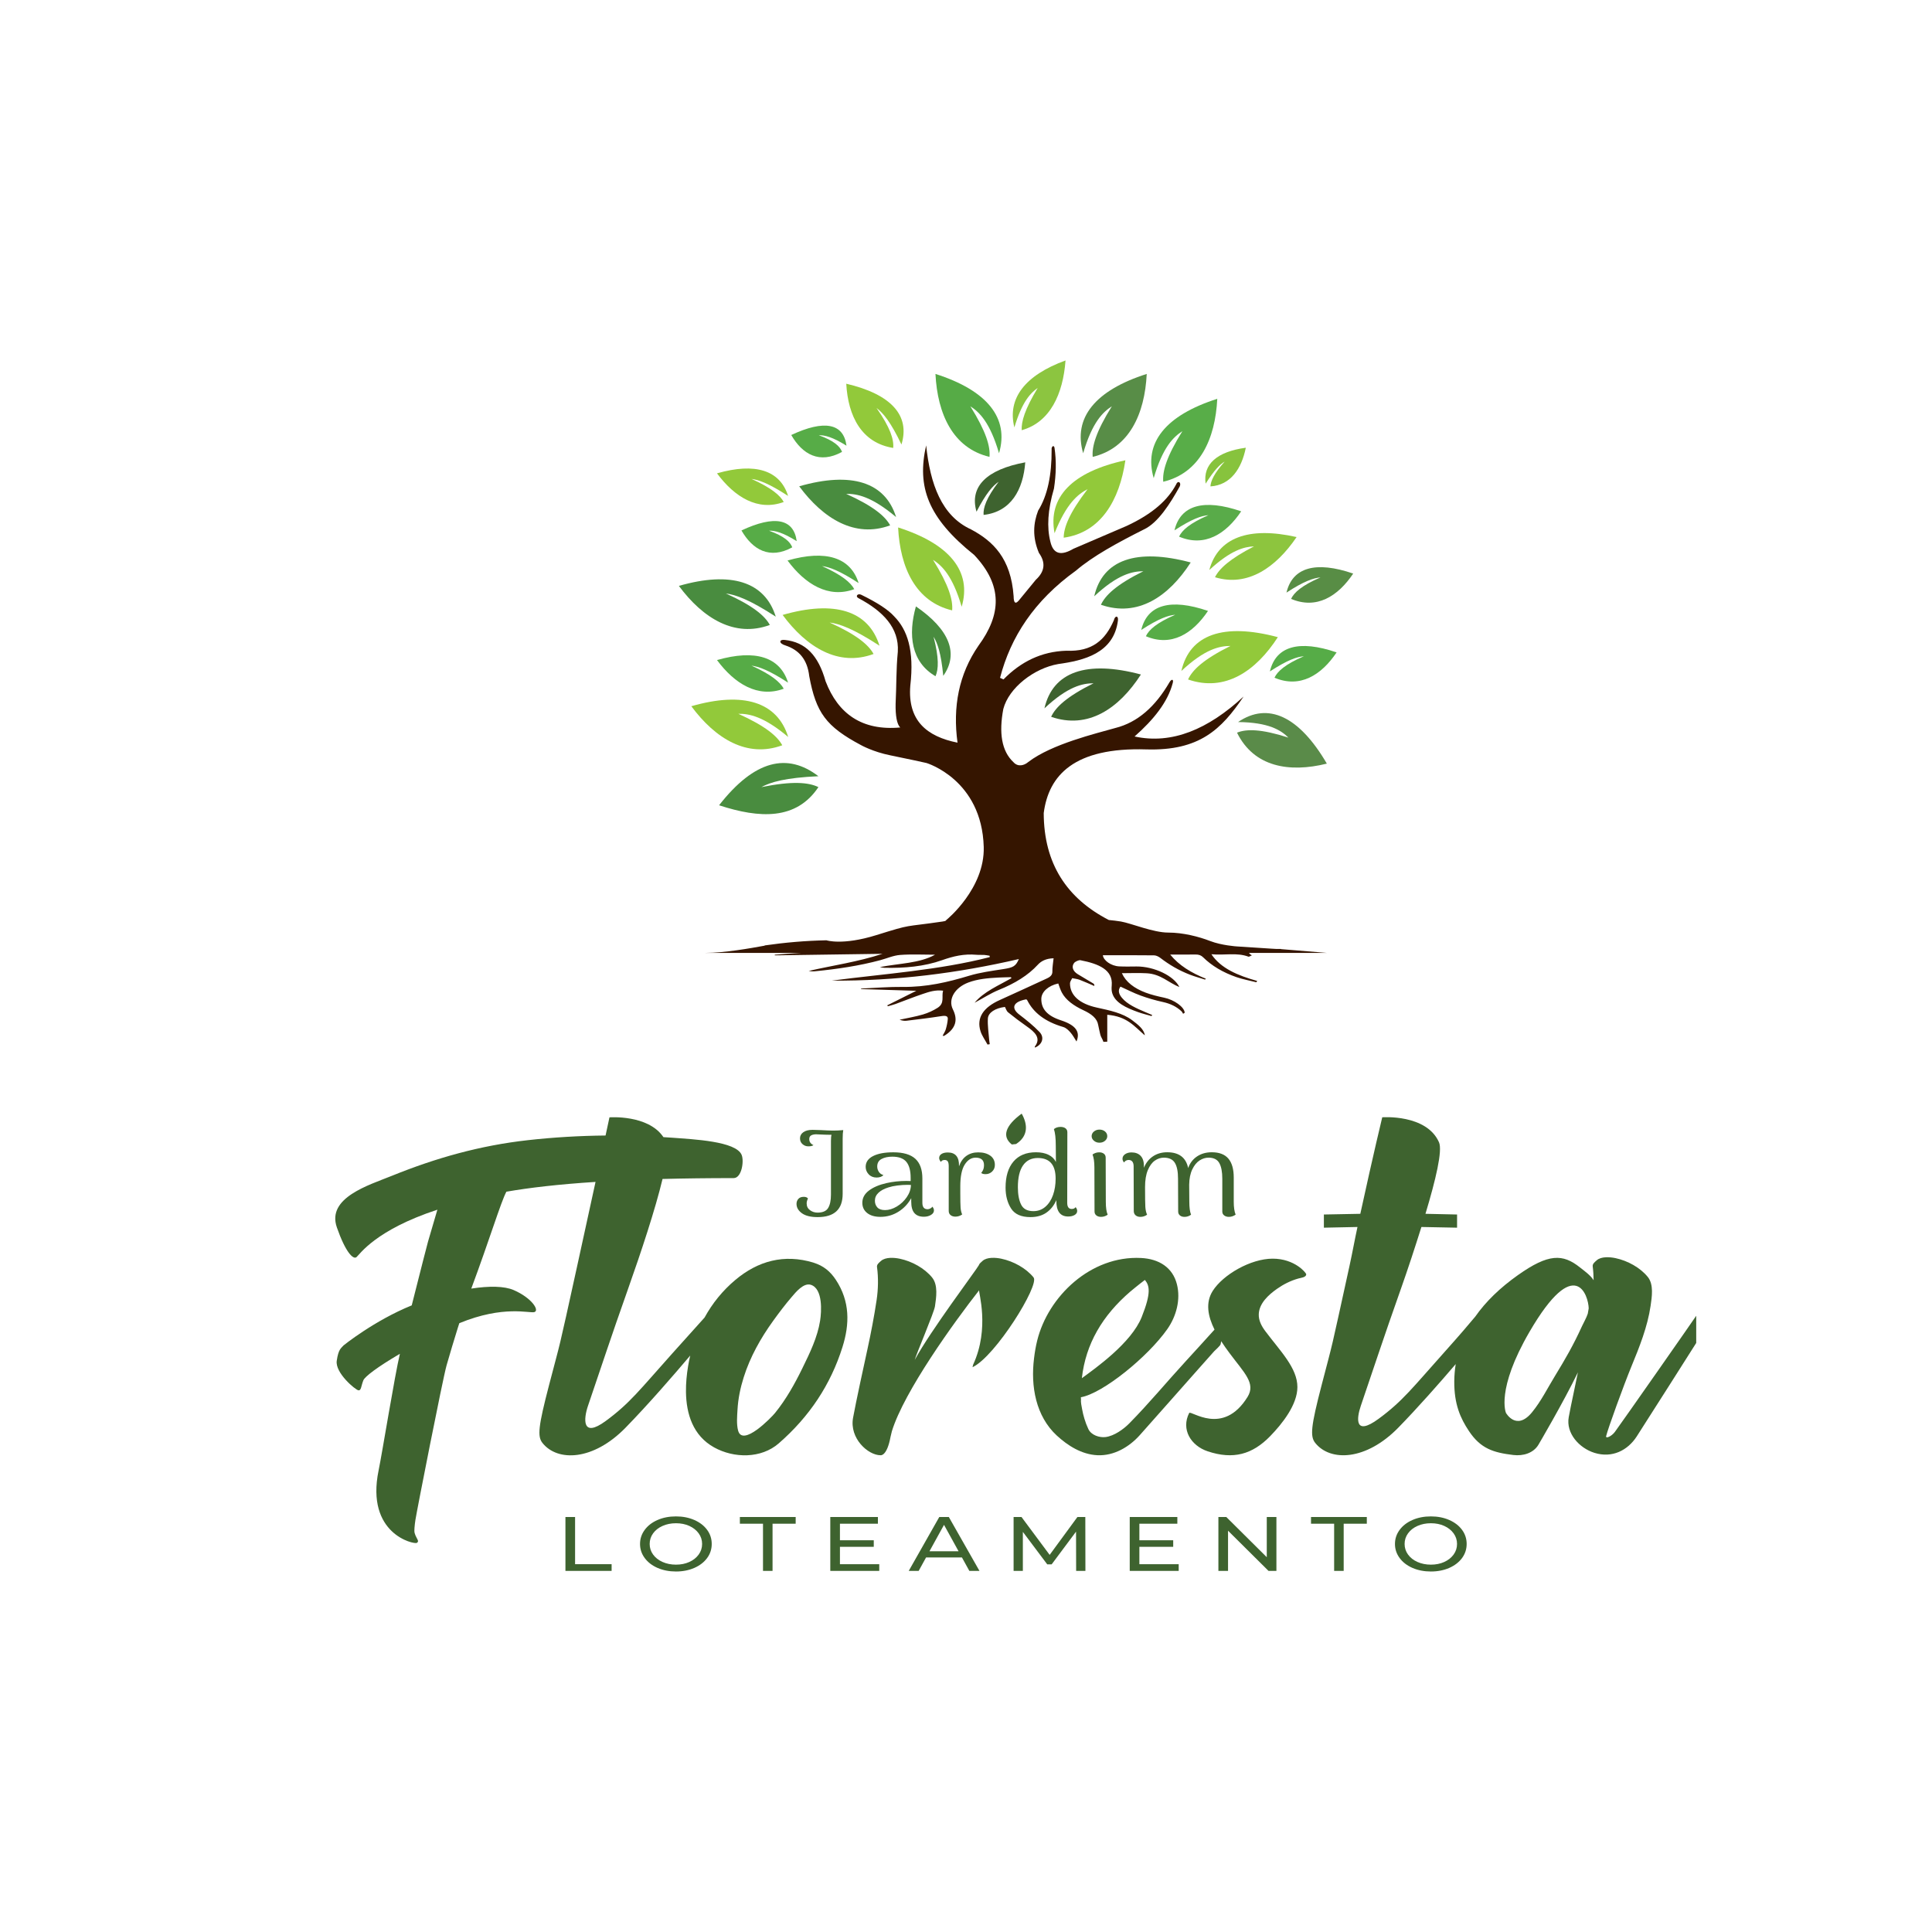 <?xml version="1.0" encoding="UTF-8"?>
<svg xmlns="http://www.w3.org/2000/svg" id="Camada_1" viewBox="0 0 1000 1000">
  <defs>
    <style>.cls-1{fill:#5a8b49;}.cls-2{fill:#56ab46;}.cls-3{fill:#351500;}.cls-4{fill:#92c93a;}.cls-5{fill:#588d45;}.cls-6{fill:#498c3f;}.cls-7{fill:#8dc53e;}.cls-8{fill:#8cc540;}.cls-9{fill:#56ac47;}.cls-10{fill:#3e632f;}.cls-11{fill:#58ad48;}.cls-12{fill:#57ac47;}.cls-13{fill:none;}.cls-14{fill:#588d47;}.cls-15{fill:#87c33d;}.cls-16{fill:#59ab49;}</style>
  </defs>
  <path class="cls-10" d="m292.67,785.2h4.99v24.42h18.91v3.47h-23.9v-27.89Z"></path>
  <path class="cls-10" d="m340.36,811.56c-2.83-1.24-5.05-2.94-6.66-5.12-1.61-2.18-2.42-4.61-2.42-7.29s.81-5.11,2.42-7.29c1.61-2.18,3.83-3.89,6.66-5.12,2.83-1.24,6-1.85,9.53-1.85s6.65.62,9.48,1.85c2.83,1.24,5.04,2.94,6.63,5.1,1.6,2.17,2.39,4.6,2.39,7.31s-.8,5.15-2.39,7.31c-1.6,2.16-3.81,3.86-6.63,5.1-2.83,1.23-5.99,1.85-9.48,1.85s-6.7-.62-9.53-1.85Zm16.44-3.09c2.05-.93,3.66-2.21,4.84-3.84s1.77-3.46,1.77-5.48-.59-3.85-1.77-5.48-2.79-2.91-4.84-3.85c-2.05-.93-4.35-1.39-6.91-1.39s-4.88.46-6.96,1.39c-2.08.93-3.71,2.21-4.89,3.85-1.18,1.63-1.77,3.46-1.77,5.48s.59,3.85,1.77,5.48c1.18,1.63,2.81,2.92,4.89,3.84,2.08.93,4.4,1.39,6.96,1.39s4.86-.46,6.91-1.39Z"></path>
  <path class="cls-10" d="m394.93,788.67h-11.97v-3.47h28.88v3.47h-11.97v24.42h-4.94v-24.42Z"></path>
  <path class="cls-10" d="m455.1,809.62v3.47h-25.34v-27.89h24.64v3.47h-19.65v8.57h17.51v3.39h-17.51v9h20.35Z"></path>
  <path class="cls-10" d="m497.9,806.12h-18.56l-3.84,6.97h-5.14l15.81-27.89h4.94l15.86,27.89h-5.24l-3.84-6.97Zm-1.75-3.19l-7.53-13.67-7.53,13.67h15.07Z"></path>
  <path class="cls-10" d="m557.01,813.09l-.05-20.32-12.62,16.93h-2.29l-12.62-16.81v20.2h-4.79v-27.89h4.09l14.57,19.6,14.37-19.6h4.09l.05,27.89h-4.79Z"></path>
  <path class="cls-10" d="m610.09,809.62v3.47h-25.34v-27.89h24.64v3.47h-19.65v8.57h17.51v3.39h-17.51v9h20.35Z"></path>
  <path class="cls-10" d="m660.67,785.2v27.89h-4.09l-20.95-20.8v20.8h-4.99v-27.89h4.09l20.95,20.8v-20.8h4.99Z"></path>
  <path class="cls-10" d="m690.55,788.67h-11.97v-3.47h28.88v3.47h-11.97v24.42h-4.94v-24.42Z"></path>
  <path class="cls-10" d="m731.11,811.56c-2.83-1.24-5.05-2.94-6.66-5.12-1.61-2.18-2.42-4.61-2.42-7.29s.81-5.11,2.42-7.29c1.61-2.18,3.83-3.89,6.66-5.12,2.83-1.24,6-1.85,9.53-1.85s6.65.62,9.48,1.85c2.83,1.24,5.04,2.94,6.63,5.1,1.6,2.17,2.39,4.6,2.39,7.31s-.8,5.15-2.39,7.31c-1.6,2.16-3.81,3.86-6.63,5.1-2.83,1.23-5.99,1.85-9.48,1.85s-6.7-.62-9.53-1.85Zm16.44-3.09c2.05-.93,3.66-2.21,4.84-3.84s1.77-3.46,1.77-5.48-.59-3.85-1.77-5.48-2.79-2.91-4.84-3.85c-2.05-.93-4.35-1.39-6.91-1.39s-4.88.46-6.96,1.39c-2.08.93-3.71,2.21-4.89,3.85-1.18,1.63-1.77,3.46-1.77,5.48s.59,3.85,1.77,5.48c1.18,1.63,2.81,2.92,4.89,3.84,2.08.93,4.4,1.39,6.96,1.39s4.86-.46,6.91-1.39Z"></path>
  <path class="cls-13" d="m419.71,665.03c-3.8-1.23-7.93,3.95-9.91,6.26-3.39,3.94-6.56,8.15-9.59,12.34-6.5,8.99-11.96,18.74-15.26,29.2-1.74,5.48-2.91,11.1-3.23,16.82-.2,3.4-.59,7.46.31,10.81,2.32,8.65,17.19-6.71,19.11-9.08,5.76-7.09,10.19-15.06,14.15-23.15,3.87-7.93,7.81-15.95,9.19-24.65.72-4.55,1.53-16.49-4.77-18.54Z"></path>
  <path class="cls-13" d="m590.96,681.68c5.06-12.69,3.99-16.33,1.64-19.19-3.15,2.37-7.16,5.7-7.52,6.01-14.38,12.37-23.12,27.04-25.09,44.85,7-5.14,25.62-18.22,30.98-31.67Z"></path>
  <path class="cls-13" d="m791.67,689.34c-17.51,30.09-12.18,41.98-12.18,41.98,0,0,5.38,9.6,13.51-.36,4.71-5.76,8.12-12.68,11.96-18.96,5.19-8.49,9.37-15.65,13.87-25.56.82-1.82,2.26-4.26,3.01-6.51l.48-2.76c-.14-6.49-6.92-28.6-30.64,12.15Z"></path>
  <path class="cls-13" d="m590.96,681.68c5.06-12.69,3.99-16.33,1.64-19.19-3.15,2.37-7.16,5.7-7.52,6.01-14.38,12.37-23.12,27.04-25.09,44.85,7-5.14,25.62-18.22,30.98-31.67Z"></path>
  <path class="cls-13" d="m419.71,665.03c-3.8-1.23-7.93,3.95-9.91,6.26-3.39,3.94-6.56,8.15-9.59,12.34-6.5,8.99-11.96,18.74-15.26,29.2-1.74,5.48-2.91,11.1-3.23,16.82-.2,3.4-.59,7.46.31,10.81,2.32,8.65,17.19-6.71,19.11-9.08,5.76-7.09,10.19-15.06,14.15-23.15,3.87-7.93,7.81-15.95,9.19-24.65.72-4.55,1.53-16.49-4.77-18.54Z"></path>
  <path class="cls-13" d="m791.67,689.34c-17.51,30.09-12.18,41.98-12.18,41.98,0,0,5.38,9.6,13.51-.36,4.71-5.76,8.12-12.68,11.96-18.96,5.19-8.49,9.37-15.65,13.87-25.56.82-1.82,2.26-4.26,3.01-6.51l.48-2.76c-.14-6.49-6.92-28.6-30.64,12.15Z"></path>
  <path class="cls-10" d="m421.11,653.54c-15.35-4.65-28.8-.83-40.41,8.87-6.74,5.64-12.03,12.27-16.02,19.55-3.03,3.34-8.21,9.08-16.62,18.49-16.87,18.84-21.99,25.83-34.54,35.05-12.47,9.15-11.46-1.19-9.16-7.9,7.24-21.18,11.33-33.94,20.77-60.6,6.67-18.83,14.05-41.06,17.8-56.77,11.16-.29,23.38-.45,36.81-.45,4.09,0,5.48-8.59,4.16-11.95-2.83-7.18-25.11-8.12-36.02-8.96-1.49-.12-2.99-.2-4.49-.29-7.92-11.78-27.93-10.24-27.93-10.24,0,0-.69,3.25-2.02,9.4-13.44.13-26.87.92-40.21,2.41-24.71,2.76-47.51,9.17-70.38,18.44-11.95,4.84-33.85,11.32-28.49,26.71,4.5,12.92,8.48,16.78,10.16,15.39,1.67-1.39,9.71-13.99,41.87-24.56l-4.85,16.54s-3.8,14.45-8.43,32.99c-19.42,7.87-35.3,20.73-35.3,20.73-1.17,1.47-2.61,1.68-3.51,7.95-.9,6.27,9.64,15.04,11.19,15.27,1.55.23,1.38-2.25,2.6-5.2.78-1.9,7.23-6.85,18.89-13.68-2.68,11.23-9.12,51.12-11.02,60.37-6.77,32.91,18.33,38.36,19.78,37.49.75-.46.76-.91.41-1.65-.73-1.51-1.67-2.91-1.67-4.62,0-.5.02-.99.06-1.49.1-1.39.28-2.78.49-4.16.63-4.24,14.12-72.96,16.12-79.98,1.86-6.48,3.8-12.95,5.81-19.38.26-.82.52-1.61.78-2.43,23.01-9.48,36.36-4.99,38.86-5.75,2.74-.82-1.25-7.27-10.68-11.38-4.83-2.11-12.72-2.21-21.98-.78,9.58-25.74,15.22-44.55,18.16-50.15,11.95-2.07,26.88-3.83,46.15-5.07-2.56,11.82-5.77,26.53-9.56,43.79-10.36,47.2-7.97,36.32-14.49,61.35-5.61,21.53-6.09,26.59-3.43,29.96,7.79,9.83,26.29,9.26,43.01-7.87,11.65-11.93,24.79-27.07,33.48-37.35-.43,1.83-.8,3.67-1.11,5.53-.7,4.23-1.16,8.79-1.09,13.34.17,11.31,3.58,22.57,14.57,28.67,10.3,5.71,24.35,5.83,33.44-2.08,15.97-13.91,26.88-30.43,32.99-49.85,3.75-11.9,3.95-23.64-3.42-34.81-2.88-4.37-6.45-7.32-11.53-8.86Zm3.38,30.03c-1.38,8.7-5.32,16.73-9.19,24.65-3.96,8.09-8.39,16.05-14.15,23.15-1.93,2.37-16.8,17.74-19.11,9.08-.89-3.34-.5-7.41-.31-10.81.32-5.72,1.49-11.34,3.23-16.82,3.3-10.46,8.76-20.21,15.26-29.2,3.03-4.2,6.2-8.4,9.59-12.34,1.97-2.3,6.1-7.49,9.91-6.26,6.3,2.05,5.49,13.99,4.77,18.54Z"></path>
  <path class="cls-10" d="m535.01,661.23c-3.96-4.85-10.4-8.38-16.7-9.72-2.86-.61-7.4-.95-9.73,1.12-.86.76-1.71,1.44-1.99,2.33-1.43,2.61-24.96,33.82-33.13,48.93.84-3.1,10.01-24.54,10.47-27.71.67-4.57,1.7-11.06-1.48-14.95-3.96-4.84-10.41-8.38-16.7-9.71-2.86-.61-7.4-.95-9.73,1.12-1.12.99-2.27,1.84-2.08,3.2.77,5.57.61,11.62-.21,17.08-1.27,8.49-2.91,17.03-4.74,25.42-1.86,8.57-5.88,26.89-7.45,35.52-1.93,10.65,7.75,19.37,14.24,19.37,0,0,3.28.68,5.16-9.53.23-1.01.47-1.99.69-2.88,6.33-20.64,32.37-56.7,45.18-72.99-.52.67,5.66,19.53-3.11,38.49l-.33,1.34c11.84-5.52,34.79-42.54,31.61-46.44Z"></path>
  <path class="cls-10" d="m658.74,651.48c-11.42,0-25.73,8.32-31.03,16.68-3.88,6.13-2.5,13.15.92,20.04-4.9,5.41-9.8,10.83-14.74,16.2-9.9,10.77-19.03,21.85-29.32,32.29-2.96,3-7.84,6.58-12.37,7.13-3.15.38-7.4-.98-8.87-4.15-.92-2-1.38-3.2-2.02-5.29-.51-1.64-.91-3.31-1.21-4.99-.29-1.61-.75-3.53-.58-5.17-.05-1.01-.04,0-.05-1.01,11.25-1.94,34.56-20.78,44.76-35.3,4.67-6.66,6.94-15.31,4.94-23.18-2.21-8.72-9.3-13.13-18.55-13.6-26.1-1.32-48.12,19.93-53.76,42.7-.75,3.01-1.27,6.13-1.64,9.2-.89,7.23-.71,14.67,1.15,21.76,1.79,6.83,5.24,13.29,10.62,18.24,5.68,5.23,12.84,9.79,21,10.19,8.65.42,16.55-4.34,21.96-10.39,10.08-11.28,20.02-22.64,30.09-33.96,2.81-3.16,5.61-6.31,8.42-9.47.54-.62,3.36-2.94,3.36-3.78,0,0,.11-.55.27-1.41,1.38,2.14,2.87,4.24,4.38,6.25,7.62,10.23,13.62,15.54,9.25,22.6-12.71,20.54-29.39,6.69-30.21,8.31-4.3,8.52.89,16.93,9.6,19.83,13.19,4.4,23.13,1.63,32.36-7.87,6.21-6.39,14.06-16.24,14.06-25.39,0-9.87-8.8-18.53-16.6-28.93-1.97-2.63-3.53-5.56-3.39-8.86.25-5.58,4.99-9.92,9.44-13.05,3.36-2.36,7.04-4.22,11.07-5.35,1.18-.34,4.1-.57,4.04-2.2-.03-.74-5.94-8.07-17.36-8.07Zm-73.67,17.02c.36-.31,4.37-3.64,7.52-6.01,2.36,2.87,3.42,6.51-1.64,19.19-5.36,13.45-23.98,26.53-30.98,31.67,1.98-17.82,10.71-32.49,25.09-44.85Z"></path>
  <path class="cls-10" d="m835.88,741.13c-1.71,2.29-4.8,3.67-4.56,2.26.88-3.8,9.14-26.47,13.03-35.94,4.2-10.19,8.41-20.68,10-31.57.67-4.57,1.71-11.06-1.47-14.95-3.96-4.85-10.4-8.38-16.69-9.72-2.86-.61-7.4-.95-9.73,1.12-1.11.99-2.25,1.84-2.07,3.2.31,2.43.43,4.71.46,6.93l-.03.16c-1.5-2.52-5.02-4.99-6.97-6.55-8.95-7.19-16.36-7.25-32.11,3.88-9.34,6.61-16.73,13.78-22.14,21.52-3.32,3.99-8.3,9.82-15.5,17.86-16.87,18.84-21.99,25.83-34.54,35.05-12.47,9.15-11.48-.08-9.18-6.79,7.24-21.18,11.33-33.94,20.77-60.6,3.6-10.17,7.24-21.31,10.57-31.9l18.46.36v-6.82l-16.36-.36c5.33-17.69,8.9-32.72,7.01-37.01-6.47-14.71-29.38-12.95-29.38-12.95,0,0-4.4,18.08-11.35,49.96l-18.86.36v6.82l17.39-.36c-1.39,6.35-2.59,13.13-4.19,20.42-10.36,47.2-7.83,36.32-14.35,61.35-5.61,21.53-6.02,26.59-3.36,29.96,7.79,9.83,26.32,9.26,43.04-7.87,10.07-10.31,21.25-23.01,29.71-32.9-.46,2.89-.72,5.84-.75,8.85-.1,11.93,3.18,19.2,7.6,25.83,6.09,9.15,12.71,11.14,22.96,12.38,5.08.61,10.36-.94,12.99-5.29.04-.06,12.99-22.06,20.45-37.5-1.09,5.6-3.6,16.84-4.76,23.24-1.49,8.23,5.35,15.95,13.32,18.44,9.17,2.86,17.19-1.29,21.84-8.44,5.01-7.71,30.83-48.44,30.83-48.44v-14.07c0,.14-38.96,55.9-42.1,60.1Zm-14.04-61.19c-.74,2.25-2.18,4.68-3.01,6.51-4.5,9.9-8.68,17.06-13.87,25.56-3.84,6.28-7.25,13.2-11.96,18.96-8.14,9.95-13.51.36-13.51.36,0,0-5.33-11.89,12.18-41.98,23.72-40.75,30.5-18.65,30.64-12.15l-.48,2.76Z"></path>
  <polygon class="cls-10" points="878.28 681.03 878.28 681.03 878.29 681.03 878.28 681.03"></polygon>
  <path class="cls-3" d="m566.33,486.13c7.58,2.76,15.66,3.78,24.01,4.05,17.61.58,35.24,1.03,52.86,1.38,3.29.06,2.86,2.21,4.79,2.9-.6.25-1.48.83-1.77.72-6.05-2.3-12.52-.6-19.2-1.27,4.86,7.33,13.7,11.03,23.73,13.84-.17.22-.35.44-.52.66-3.4-.86-6.95-1.52-10.16-2.62-7.05-2.42-12.86-5.89-17.33-10.29-1.05-1.03-2.18-1.48-4.04-1.45-4.1.08-8.21.02-13.02.02,4.59,5.65,10.9,9.48,18.46,12.51-.13.15-.27.31-.4.46-2.56-.82-5.21-1.54-7.67-2.48-5.95-2.27-10.98-5.29-15.47-8.74-.81-.62-2.13-1.32-3.23-1.33-8.84-.11-17.69-.06-26.53-.06.27,2.69,4.25,5.56,8.43,5.77,2.97.15,5.98.08,8.97.05,9.16-.07,19.48,4.91,22.2,10.64-5.76-2.33-9.57-6.71-16.88-7.13-4.17-.24-8.39-.04-12.88-.04,2.04,4.54,6.33,7.82,12.3,10.07,3.01,1.13,6.36,1.93,9.67,2.63,5.09,1.07,10.37,4.81,10.56,7.76-.27.19-.55.37-.82.56-.32-.48-.52-1.01-.98-1.42-2.42-2.21-5.42-3.79-9.45-4.67-3.98-.87-7.88-2.01-11.56-3.34-3.56-1.29-6.8-2.99-10.44-4.63-1.48,1.91-.83,3.9.74,5.79,2.8,3.38,7.48,5.42,12.19,7.43,1.16.5,2.33.99,3.5,1.48-.12.18-.24.36-.37.53-2.33-.68-4.76-1.24-6.98-2.05-6.17-2.23-11.88-4.82-13.37-9.87-.37-1.26-.36-2.6-.24-3.89.72-8.05-6.54-11.21-16.22-13.09-.84-.16-2.69.72-3.23,1.4-1.52,1.95-.64,4.29,1.83,5.81,2.65,1.63,5.38,3.2,8.05,4.82.41.25.66.61.55,1.31-2.52-1.08-4.99-2.21-7.59-3.2-1.15-.44-2.56-.58-3.85-.85-.4.88-1.13,1.75-1.14,2.63-.05,6.24,4.97,10.65,13.9,12.6,6.64,1.45,13.37,2.84,18.26,6.53,2.94,2.22,6.22,4.71,6.56,7.84-5.54-4.77-9.16-9.8-19.43-10.65v13.93s-1.75.06-1.99.09c-.33-1.28-1.38-2.55-1.63-3.84-.32-1.64-.81-3.28-1.08-4.92-.54-3.39-3.48-5.68-7.63-7.6-4.95-2.29-9.09-5.24-11.17-9.15-.81-1.52-1.27-3.14-1.86-4.71-5.19,1.14-8.69,4.37-8.77,7.87-.11,5.2,2.97,8.85,10.16,11.2,7.76,2.54,10.11,5.99,8.05,10.96-1.13-1.74-1.89-3.28-3.1-4.64-.96-1.09-2.18-2.39-3.77-2.86-9.4-2.74-15.4-7.42-18.62-13.83-.09-.19-.33-.34-.5-.5-6.8,1.23-8.11,4.47-3.57,7.94,3.7,2.83,7.32,5.76,10.36,8.91,2.82,2.93,1.43,6.64-2.33,8.14,0-.22-.1-.44.01-.6,3.32-4.37-.03-7.45-4.31-10.44-3.31-2.31-6.5-4.72-9.54-7.19-.92-.75-1.14-1.88-1.68-2.82-4.94.62-8.65,2.88-8.83,6.04-.2,3.61.4,7.24.67,10.87.06.79.21,1.57.32,2.36-.39.07-.77.14-1.16.21-1.24-2.31-2.9-4.56-3.64-6.94-2.13-6.87,1.34-12.26,10.13-16.18,8.13-3.62,16.1-7.39,24.17-11.07,1.92-.87,2.94-1.9,2.9-3.56-.04-2.25.39-4.5.63-6.91-4.03.1-6.51,1.54-8.15,3.33-5.06,5.52-11.88,9.68-20.13,13.02-4.33,1.76-8.03,4.21-12.61,6.67,4.74-5.73,12.4-8.9,19.07-12.71-.09-.18-.17-.36-.26-.53-2.2.06-4.41.09-6.6.2-5.35.28-10.65.75-15.44,2.56-7.08,2.67-10.59,8.71-8.01,13.9,2.52,5.05,1.9,9.64-4.17,13.49-.15.09-.3.19-.48.26-.06.02-.19-.03-.66-.11.57-1.12,1.32-2.2,1.65-3.34.51-1.73.88-3.5,1.03-5.26.13-1.52-.94-1.92-3.33-1.54-5.98.94-12.03,1.67-18.08,2.4-1.13.14-2.36-.11-3.55-.53,4.06-.89,8.24-1.58,12.13-2.73,2.74-.81,5.33-2.04,7.52-3.42,3.89-2.45,1.95-5.83,2.88-8.89-4.16-.51-7.4.65-10.54,1.7-4.77,1.6-9.34,3.46-14.03,5.17-1.27.47-2.66.79-4,1.18-.12-.15-.24-.3-.36-.45,4.77-2.39,9.54-4.77,15.07-7.54-10.19-.31-19.39-.59-28.59-.88,0-.09,0-.19,0-.28,7.19-.31,14.4-.93,21.58-.85,12.31.14,23.35-2.45,34.35-5.78,5.54-1.68,11.69-2.51,17.67-3.44,5.08-.79,6.45-1.42,8.07-5.2-31.46,7.29-63.59,11.39-96.83,11.17,27.42-3.58,55.44-5.4,81.74-12.17-.01-.24-.03-.47-.04-.71-.93-.15-1.85-.36-2.79-.42-1.33-.08-2.7.04-4.02-.08-6.49-.59-12.08.76-17.81,2.79-9.26,3.29-19.5,4.19-29.94,3.94-.48-.01-.94-.14-2.28-.36,10.18-1.98,20.49-1.92,28.6-6.41-6.04,0-12.13-.33-18.09.12-3.52.27-6.83,1.78-10.25,2.7-10.94,2.94-22.36,4.62-33.98,5.77-.99.1-2.03.01-3.1-.19,12.52-2.87,25.54-4.7,38.2-8.87-19.14.27-37.44.54-55.75.8-.01-.11-.02-.21-.03-.32,6.34-.44,12.68-.97,19.04-1.3,10.48-.54,20.98-.92,31.47-1.43,14.49-.7,28.99-1.41,43.47-2.22,5.73-.32,11.49-.69,17.11-1.45"></path>
  <path class="cls-6" d="m372.2,416.81c20.96,6.85,39.94,7.79,51.41-9.4-5.08-2.48-13.44-3.25-29.53,0,4.87-2.64,12.51-4.86,29.53-5.64-15.96-12.25-33.01-8.51-51.41,15.03Z"></path>
  <path class="cls-13" d="m372.2,416.81c20.96,6.85,39.94,7.79,51.41-9.4-5.08-2.48-13.44-3.25-29.53,0,4.87-2.64,12.51-4.86,29.53-5.64-15.96-12.25-33.01-8.51-51.41,15.03Z"></path>
  <path class="cls-4" d="m357.83,365.54c12.42,16.77,28.88,26.95,47.07,20.21-2.56-4.69-8.59-9.89-22.75-16.29,5.49-.1,13.05,1.26,25.82,12-5.63-18.12-23.15-23.68-50.14-15.92Z"></path>
  <path class="cls-6" d="m413.67,251.71c12.42,16.77,28.88,26.95,47.07,20.21-2.56-4.69-8.59-9.89-22.75-16.29,5.49-.1,13.05,1.26,25.82,12-5.63-18.12-23.15-23.68-50.14-15.92Z"></path>
  <path class="cls-4" d="m464.86,273.01c1.04,20.84,9.1,38.44,27.97,42.92.47-5.32-1.67-12.99-9.91-26.17,4.63,2.96,10.16,8.28,14.84,24.3,5.36-18.2-6.14-32.54-32.9-41.05Z"></path>
  <path class="cls-2" d="m484.19,193.55c1.04,20.84,9.1,38.44,27.97,42.92.47-5.32-1.67-12.99-9.91-26.17,4.63,2.96,10.16,8.28,14.84,24.3,5.36-18.2-6.14-32.54-32.9-41.05Z"></path>
  <path class="cls-14" d="m593.55,193.55c-1.04,20.84-9.1,38.44-27.97,42.92-.47-5.32,1.67-12.99,9.91-26.17-4.63,2.96-10.16,8.28-14.84,24.3-5.36-18.2,6.14-32.54,32.9-41.05Z"></path>
  <path class="cls-8" d="m551.51,186.59c-1.26,17.25-7.91,31.97-22.68,36.08-.25-4.39,1.58-10.77,8.27-21.85-3.66,2.55-8.08,7.07-12.06,20.41-3.77-14.93,5.48-27.03,26.47-34.65Z"></path>
  <path class="cls-11" d="m630.06,206.43c-1.04,20.84-9.1,38.44-27.97,42.92-.47-5.32,1.67-12.99,9.91-26.17-4.63,2.96-10.16,8.28-14.84,24.3-5.36-18.2,6.14-32.54,32.9-41.05Z"></path>
  <path class="cls-4" d="m582.49,238.25c-3.02,20.65-12.71,37.4-31.92,40.06.04-5.34,2.89-12.77,12.35-25.11-4.89,2.51-10.9,7.28-17.08,22.78-3.6-18.62,9.2-31.81,36.66-37.74Z"></path>
  <path class="cls-6" d="m616.31,291.13c-11.37,17.64-27.38,28.53-46.47,21.9,2.25-4.91,7.99-10.43,21.95-17.35-5.61,0-13.22,1.56-25.42,12.96,4.33-18.91,21.78-25.02,49.94-17.51Z"></path>
  <path class="cls-10" d="m590.54,349.12c-11.37,17.64-27.38,28.53-46.47,21.9,2.25-4.91,7.99-10.43,21.95-17.35-5.61,0-13.22,1.56-25.42,12.96,4.33-18.91,21.78-25.02,49.94-17.51Z"></path>
  <path class="cls-4" d="m661.41,329.79c-11.37,17.64-27.38,28.53-46.47,21.9,2.25-4.91,7.99-10.43,21.95-17.35-5.61,0-13.22,1.56-25.42,12.96,4.33-18.91,21.78-25.02,49.94-17.51Z"></path>
  <path class="cls-1" d="m686.77,395.25c-19.53,4.85-37.76,1.72-46.49-16.02,4.81-1.98,12.42-2,26.61,2.56-3.86-3.82-10.13-7.89-26.08-8.06,15.53-10.55,31.59-3.03,45.96,21.51Z"></path>
  <path class="cls-7" d="m671.12,277.98c-10.75,15.85-25.42,25.94-42.24,20.79,2.18-4.38,7.49-9.41,20.19-15.96-5.01.2-11.86,1.82-23.14,12.23,4.51-16.72,20.3-22.68,45.19-17.06Z"></path>
  <path class="cls-6" d="m351.39,303.26c12.42,16.77,28.88,26.95,47.07,20.21-2.56-4.69-8.59-9.89-22.75-16.29,5.19.68,12.29,3.21,25.82,12-5.63-18.12-23.15-23.68-50.14-15.92Z"></path>
  <path class="cls-4" d="m438.02,198.61c.93,16.83,7.94,30.64,24.3,33.24.4-4.34-1.46-10.43-8.62-20.66,3.42,2.57,7.33,7.22,12.89,18.88,4.62-15.04-5.37-26.03-28.57-31.46Z"></path>
  <path class="cls-4" d="m405.08,318.29c12.42,16.77,28.88,26.95,47.07,20.21-2.56-4.69-8.59-9.89-22.75-16.29,5.19.68,12.29,3.21,25.82,12-5.63-18.12-23.15-23.68-50.14-15.92Z"></path>
  <path class="cls-4" d="m371.12,245c9.11,12.3,21.19,19.77,34.54,14.83-1.88-3.44-6.3-7.25-16.7-11.95,3.81.5,9.02,2.35,18.95,8.81-4.13-13.29-16.99-17.37-36.8-11.69Z"></path>
  <path class="cls-2" d="m371.12,341.65c9.11,12.3,21.19,19.77,34.54,14.83-1.88-3.44-6.3-7.25-16.7-11.95,3.81.5,9.02,2.35,18.95,8.81-4.13-13.29-16.99-17.37-36.8-11.69Z"></path>
  <path class="cls-2" d="m407.63,290.11c9.11,12.3,21.19,19.77,34.54,14.83-1.88-3.44-6.3-7.25-16.7-11.95,3.81.5,9.02,2.35,18.95,8.81-4.13-13.29-16.99-17.37-36.8-11.69Z"></path>
  <path class="cls-6" d="m474.07,313.89c-4.15,14.74-2.46,28.79,10.15,36.12,1.59-3.6,1.85-9.41-1.01-20.43,2.05,3.28,3.88,8.49,5.02,20.23,8.16-11.47,3.22-24.02-14.15-35.93Z"></path>
  <path class="cls-12" d="m383.78,274.56c5.75,10.01,14.63,15.16,26.29,8.74-1.06-2.89-4.16-5.77-12.03-8.62,3.06-.08,7.08.89,14.33,5.41-1.52-11.62-11.51-13.55-28.59-5.53Z"></path>
  <path class="cls-12" d="m409.55,225.16c5.75,10.01,14.63,15.16,26.29,8.74-1.06-2.89-4.16-5.77-12.03-8.62,3.06-.08,7.08.89,14.33,5.41-1.52-11.62-11.51-13.55-28.59-5.53Z"></path>
  <path class="cls-15" d="m644.83,231.74c-2.18,10.85-7.86,19.37-18.31,20.02.16-2.84,1.9-6.67,7.34-12.85-2.38,1.45-5.26,4.22-9.83,11.43-1.45-10.04,5.82-16.54,20.8-18.6Z"></path>
  <path class="cls-10" d="m530.67,239.3c-1.08,14.2-7.37,25.63-21.57,27.22-.27-3.68,1.44-8.77,7.8-17.16-3,2.05-6.46,5.84-11.46,15.49-3.75-12.89,5.07-21.82,25.24-25.55Z"></path>
  <path class="cls-12" d="m625.26,316.2c-7.92,11.84-19.01,18.7-32.16,13.11,1.57-3.34,5.56-6.93,15.22-11.11-3.62.31-8.5,1.91-17.6,7.86,3.07-13.07,15.14-16.51,34.54-9.85Z"></path>
  <path class="cls-16" d="m642.44,264.65c-7.92,11.84-19.01,18.7-32.16,13.11,1.57-3.34,5.56-6.93,15.22-11.11-3.62.31-8.5,1.91-17.6,7.86,3.07-13.07,15.14-16.51,34.54-9.85Z"></path>
  <path class="cls-5" d="m700.42,296.87c-7.92,11.84-19.01,18.7-32.16,13.11,1.57-3.34,5.56-6.93,15.22-11.11-3.62.31-8.5,1.91-17.6,7.86,3.07-13.07,15.14-16.51,34.54-9.85Z"></path>
  <path class="cls-9" d="m691.83,337.67c-7.92,11.84-19.01,18.7-32.16,13.11,1.57-3.34,5.56-6.93,15.22-11.11-3.62.31-8.5,1.91-17.6,7.86,3.07-13.07,15.14-16.51,34.54-9.85Z"></path>
  <path class="cls-3" d="m663.03,491.26v-.08s-1.95,0-2.33,0c-.66-.05-1.92-.1-2.59-.15l-18.03-1.17s-7.77-.5-13.68-2.78c-5.91-2.28-14-4.38-21.75-4.38s-19.09-4.79-24.47-5.73c-1.99-.35-4.1-.54-6.26-.78-21.7-11.19-33.62-29.11-33.69-55.35,2.56-19.59,15.76-34.12,53.14-32.95,27.38.81,38.83-10.31,50.3-27.36-18.33,16.93-37.04,24.89-56.42,20.67,9.86-8.69,17.15-17.77,19.72-27.54.64-2.1-.49-2.48-1.68-.47-7.22,12.41-16.35,20.71-28,23.62-10.02,2.86-32.95,8.3-45.1,17.63-2.03,1.75-5.27,2.69-7.6.09-6.21-5.78-7.6-15.25-5.28-27.56,2.86-11.01,15.96-21.11,28.46-23.27,12.98-1.79,28.74-5.46,30.87-22.55.31-2.6-1.52-2.64-2.1-.11-4.47,10.28-11.27,16.36-24.56,15.77-13.1.4-23.73,5.82-32.57,14.85l-1.79-.81c5.47-21.06,17.59-39.91,39.33-55.53,8.63-7.41,21.43-14.41,35.17-21.31,7.29-3.39,13.7-13.55,18.52-22.27.94-2.09-1.04-3.27-1.88-.99-4.16,7.81-11.86,15.09-25.64,21.48l-27.52,11.81c-5.97,3.5-10.37,3.24-11.95-3.76-1.83-7.24-1.4-16.22,1.88-27.4,1.12-7.3,1.29-14.37.27-21.17-.37-1.64-1.69-.5-1.48,1.05.07,13.03-2.09,23.72-6.98,31.54-2.49,6.53-3.07,13.61.4,21.88,3.46,4.81,3.24,9.46-1.61,13.92l-8.19,9.98c-2.23,2.98-3.26,2.28-3.29-1.48-1.38-19.6-10.66-28.54-22.08-34.6-15.21-6.99-21.08-23.35-23.2-43.48-4.86,21.46.81,37.46,24.87,56.72,14.92,15.84,14.03,30.85,2.24,46.93-10.23,14.82-13.4,31.76-10.87,50.23-15.9-3.18-25.9-11.4-24.44-29.49,2.14-18.46-1.62-29.02-8.24-35.77-3.19-3.61-9.13-7.38-17.19-11.31-1.83-.85-3.11.83-1.5,1.71,12.81,6.8,21.21,15.42,20.47,27.79-.92,9.59-.65,17.05-1.14,26.98-.12,5.95.64,10.67,2.42,12.22-19.81,1.83-32.18-7.05-38.66-23.89-3.8-13.49-10.4-20.28-21.14-21.41-2.82-.4-3.42,1.74.47,2.89,6.84,2.31,11.21,7.11,12.21,15.88,3.49,18.82,8.63,26.01,26.78,35.66,0,0,6.17,3.49,15.12,5.28,8.95,1.79,18.79,3.99,18.79,3.99,0,0,28.64,8.54,29.62,43.44.61,21.5-19.09,37.58-19.09,37.58-.25.26-.53.5-.81.75-.47.08-.89.2-1.38.27-20.88,3.07-15.2,1.08-34.27,7.03-17.56,5.47-25.89,2.69-25.89,2.69-10.77.23-21.04,1.09-32.27,2.7-.13,0,.38,0,.38,0v.07c-7.71,1.4-20.87,3.75-30.72,3.75h321.53s-8.23-.7-23.64-1.95Z"></path>
  <path class="cls-10" d="m415.05,627.96c-1.85-1.34-2.77-2.95-2.77-4.84,0-1,.31-1.86.94-2.57.62-.71,1.56-1.07,2.81-1.07,1.05,0,1.77.29,2.17.88-.45.88-.67,1.72-.67,2.51,0,1.51.57,2.68,1.72,3.52,1.15.84,2.44,1.26,3.89,1.26,2.7,0,4.53-.79,5.5-2.39.97-1.59,1.46-3.89,1.46-6.91v-27.77c0-1.55.1-2.62.3-3.2-1.75,0-4.32-.08-7.71-.25-1.05-.04-1.95.12-2.7.47-.75.36-1.12,1.02-1.12,1.98,0,1.43.72,2.47,2.17,3.14-.55.42-1.42.63-2.62.63s-2.16-.38-3.03-1.13c-.87-.75-1.31-1.76-1.31-3.02s.57-2.36,1.72-3.17c1.15-.82,2.75-1.22,4.79-1.22l4.19.13c2.79.17,4.99.25,6.59.25s3.3-.08,5.09-.25c-.2,1-.3,2.51-.3,4.52v28.46c0,8.04-4.32,12.06-12.95,12.06-3.59,0-6.31-.67-8.16-2.01Z"></path>
  <path class="cls-10" d="m483.41,626.52c0,.92-.51,1.7-1.53,2.32-1.02.63-2.26.94-3.71.94-2.15,0-3.77-.63-4.87-1.89-1.1-1.26-1.65-3.22-1.65-5.91v-1.82c-1.65,2.97-3.88,5.33-6.7,7.07-2.82,1.74-5.9,2.61-9.25,2.61-2.9,0-5.18-.66-6.85-1.98-1.67-1.32-2.51-3.09-2.51-5.31,0-2.47,1.12-4.56,3.37-6.28,2.25-1.72,5.27-3.02,9.06-3.89,3.34-.75,6.81-1.13,10.41-1.13,1,0,1.72.02,2.17.06v-1.63c0-3.73-.74-6.49-2.21-8.29-1.47-1.8-3.91-2.7-7.3-2.7-2.2,0-4.04.4-5.54,1.19s-2.25,2.09-2.25,3.89c0,.96.26,1.86.79,2.7.52.84,1.33,1.43,2.43,1.76-.8.84-2,1.26-3.59,1.26s-3-.55-4.04-1.66-1.57-2.4-1.57-3.86c0-2.43,1.27-4.29,3.82-5.59,2.55-1.3,6.04-1.95,10.48-1.95,5.14,0,8.93,1.11,11.38,3.33,2.45,2.22,3.67,5.63,3.67,10.24v12.56c0,2.22.9,3.33,2.7,3.33.4,0,.85-.11,1.35-.35.5-.23.87-.55,1.12-.97.55.63.82,1.28.82,1.95Zm-19.21-2.04c2.07-1.24,3.79-2.86,5.17-4.87,1.37-2.01,2.08-4.1,2.13-6.28l-1.72-.06c-1.75,0-3.52.12-5.32.35-1.8.23-3.32.56-4.57.97-2.2.67-3.92,1.59-5.17,2.76-1.25,1.17-1.87,2.55-1.87,4.15,0,1.38.42,2.53,1.27,3.46.85.92,2.17,1.38,3.97,1.38,2,0,4.03-.62,6.1-1.85Z"></path>
  <path class="cls-10" d="m512.58,598.16c1.57,1.15,2.36,2.75,2.36,4.81,0,1.38-.47,2.52-1.42,3.42-.95.9-2.07,1.35-3.37,1.35-1.1,0-1.85-.21-2.25-.63.55-.71.92-1.37,1.12-1.98.2-.61.3-1.29.3-2.04,0-2.6-1.45-3.89-4.34-3.89-2.25,0-4.13,1.2-5.65,3.61-1.52,2.41-2.28,6.15-2.28,11.21v3.39c0,3.77.05,6.32.15,7.67.1,1.34.37,2.51.82,3.52-1.05.75-2.22,1.13-3.52,1.13-1,0-1.82-.26-2.47-.78-.65-.52-.97-1.25-.97-2.17v-23.12c0-1.17-.16-2.01-.49-2.51-.33-.5-.86-.75-1.61-.75-.95,0-1.6.34-1.95,1.01-.6-.71-.9-1.38-.9-2.01,0-.88.4-1.58,1.2-2.1.8-.52,1.9-.78,3.3-.78,1.95,0,3.41.58,4.38,1.73.97,1.15,1.43,2.86,1.39,5.12v.31c.85-2.39,2.12-4.19,3.82-5.4,1.7-1.21,3.74-1.82,6.14-1.82,2.6,0,4.68.58,6.25,1.73Z"></path>
  <path class="cls-10" d="m557.54,626.83c0,.84-.44,1.52-1.31,2.04-.87.52-1.98.79-3.33.79-4.09,0-6.14-2.68-6.14-8.04v-.44c-1.2,2.76-2.91,4.92-5.13,6.47-2.22,1.55-4.98,2.32-8.27,2.32-4.79,0-8.14-1.49-10.03-4.46s-2.85-6.57-2.85-10.81c0-5.78,1.36-10.27,4.08-13.48,2.72-3.2,6.6-4.81,11.64-4.81,2.55,0,4.7.43,6.48,1.29,1.77.86,3.06,2.1,3.86,3.74l-.07-8.42c0-3.85-.32-6.72-.97-8.61.9-.75,2.05-1.13,3.44-1.13,1.05,0,1.9.24,2.55.72.65.48.97,1.16.97,2.04l-.07,36.5c0,2.14.77,3.21,2.32,3.21.95,0,1.62-.32,2.02-.94.55.63.82,1.3.82,2.01Zm-16.47-2.2c1.75-1.51,3.07-3.54,3.97-6.09.9-2.55,1.35-5.38,1.35-8.48,0-7.12-3.07-10.68-9.21-10.68-3.34,0-5.9,1.28-7.67,3.83-1.77,2.55-2.66,6.32-2.66,11.31,0,3.73.56,6.72,1.68,8.98,1.12,2.26,3.23,3.39,6.33,3.39,2.4,0,4.47-.75,6.21-2.26Z"></path>
  <path class="cls-10" d="m566.23,590.46c-.8-.67-1.2-1.47-1.2-2.39s.4-1.77,1.2-2.42c.8-.65,1.75-.97,2.85-.97s2.11.32,2.88.97c.77.65,1.16,1.46,1.16,2.42s-.39,1.72-1.16,2.39c-.77.67-1.73,1-2.88,1s-2.05-.33-2.85-1Zm7.11,38.26c-1.05.75-2.2,1.13-3.44,1.13-1,0-1.81-.25-2.43-.75-.62-.5-.94-1.17-.94-2.01l-.07-22.8c0-2.89-.33-5.13-.97-6.72,1.05-.75,2.2-1.13,3.44-1.13,1,0,1.81.24,2.43.72.62.48.94,1.16.94,2.04l.07,22.8c0,3.06.32,5.3.97,6.72Z"></path>
  <path class="cls-10" d="m639.54,628.72c-1.1.75-2.25,1.13-3.44,1.13-1,0-1.82-.25-2.47-.75-.65-.5-.97-1.17-.97-2.01v-16.96c0-3.6-.52-6.32-1.57-8.17-1.05-1.84-2.9-2.76-5.54-2.76-1.6,0-3.15.48-4.64,1.44-1.5.96-2.76,2.5-3.78,4.62-1.02,2.12-1.56,4.76-1.61,7.95l.07,8.79c0,3.02.3,5.26.9,6.72-1,.75-2.12,1.13-3.37,1.13-1,0-1.8-.25-2.4-.75-.6-.5-.9-1.17-.9-2.01l-.07-16.96c0-3.73-.55-6.48-1.65-8.26-1.1-1.78-3-2.67-5.69-2.67-1.65,0-3.21.51-4.68,1.54-1.47,1.03-2.68,2.68-3.63,4.96-.95,2.28-1.42,5.18-1.42,8.7,0,5.28.05,8.71.15,10.3.1,1.59.4,2.93.9,4.02-1.05.75-2.2,1.13-3.44,1.13-1.05,0-1.88-.27-2.51-.82-.62-.54-.94-1.28-.94-2.2l-.07-23.12c0-1.09-.23-1.92-.67-2.48s-1.1-.85-1.95-.85c-.45,0-.9.12-1.35.35-.45.23-.77.56-.97.97-.55-.59-.82-1.24-.82-1.95,0-.96.45-1.75,1.35-2.36.9-.61,2-.91,3.3-.91,2.05,0,3.63.6,4.75,1.79,1.12,1.19,1.68,2.92,1.68,5.18v1c1-2.51,2.55-4.48,4.64-5.91,2.1-1.42,4.57-2.14,7.41-2.14,6.09,0,9.71,2.72,10.86,8.17.9-2.55,2.42-4.56,4.57-6s4.69-2.17,7.64-2.17c3.89,0,6.76,1.1,8.61,3.3,1.85,2.2,2.77,5.46,2.77,9.77v12.5c0,2.89.32,5.13.97,6.72Z"></path>
  <path class="cls-10" d="m523.71,592.38c-5.21-4.12-3.42-9.7,5.11-15.97,3.28,5.78,3.35,11.73-2.93,15.74"></path>
</svg>
